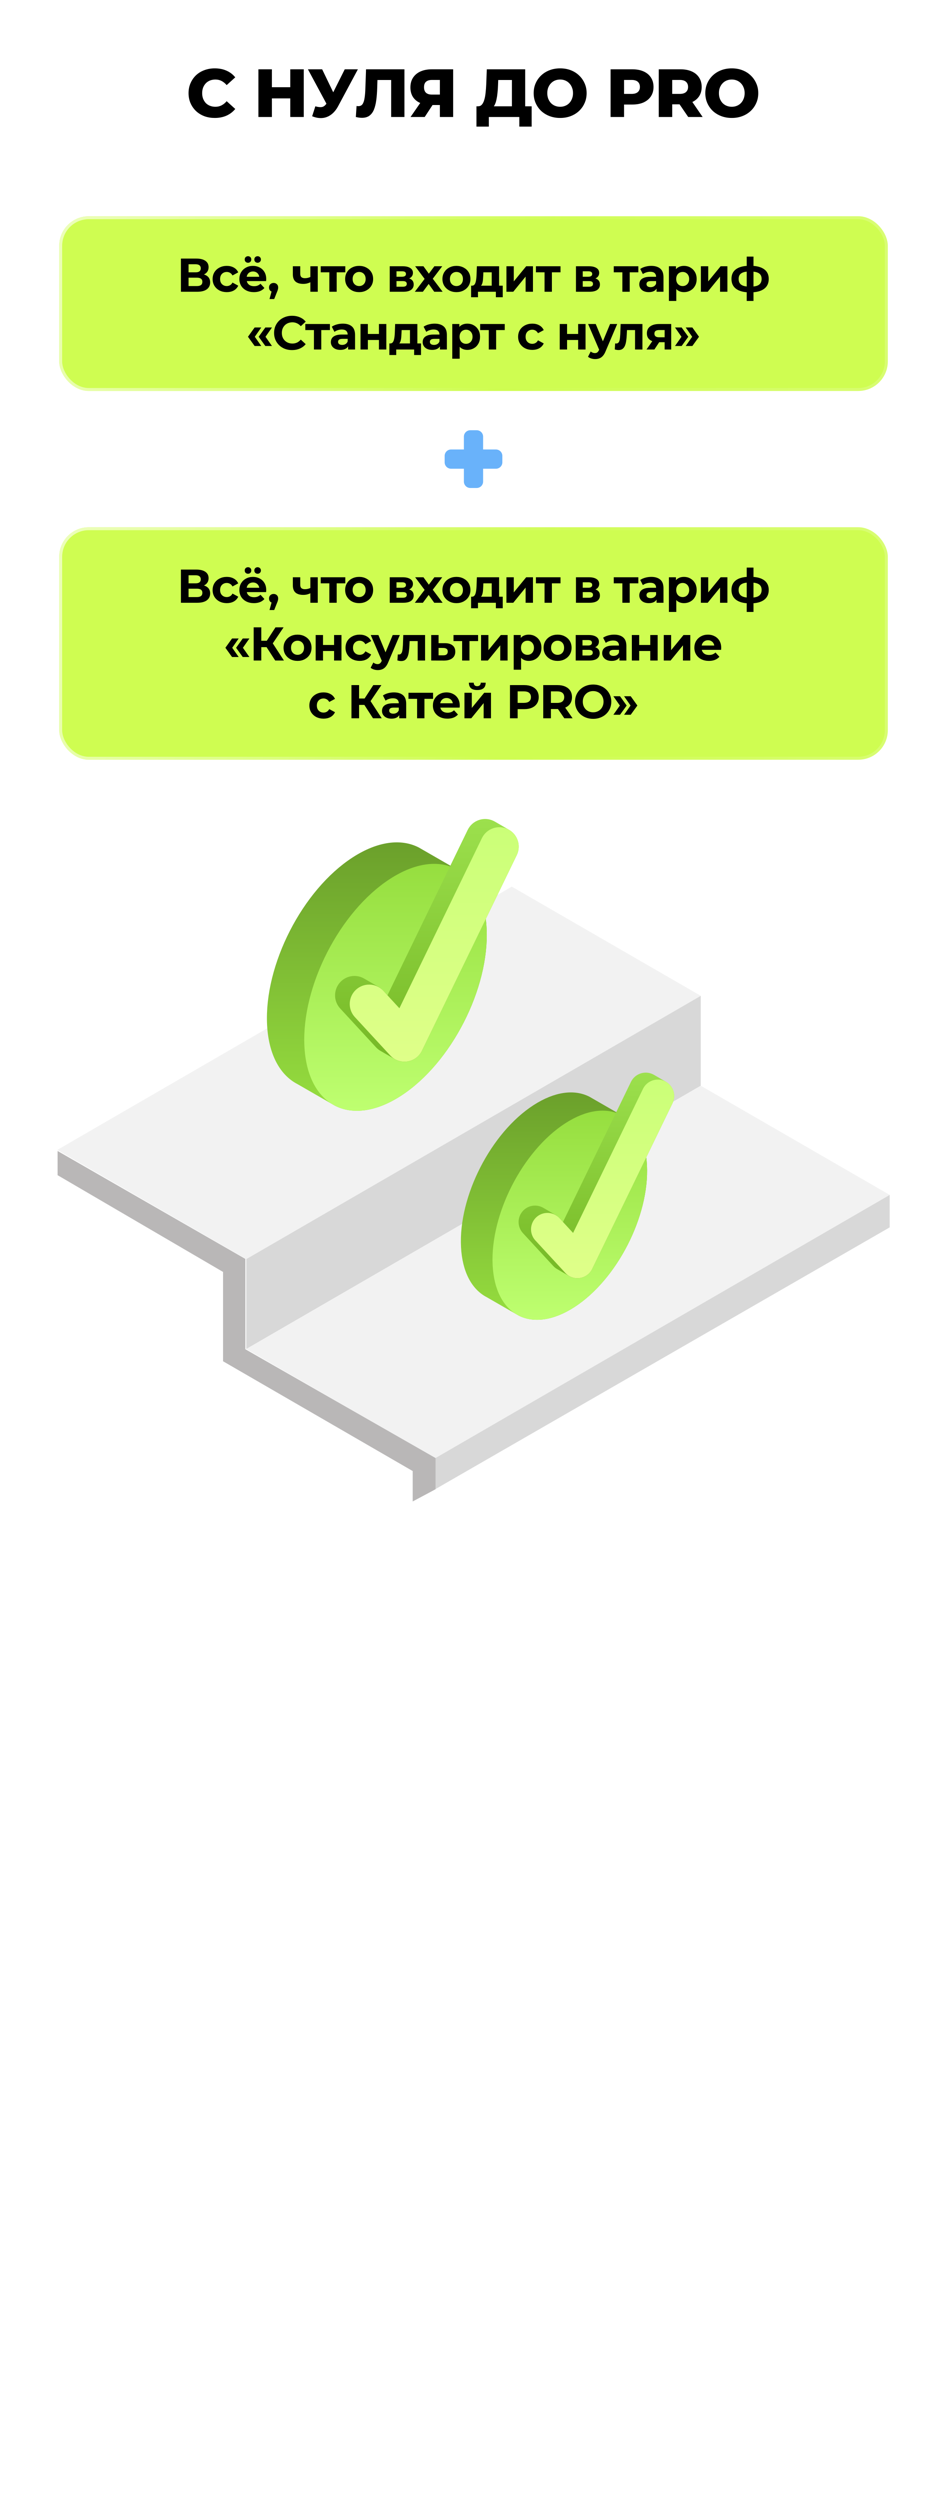 <?xml version="1.0" encoding="UTF-8"?> <svg xmlns="http://www.w3.org/2000/svg" width="640" height="1688" viewBox="0 0 640 1688" fill="none"><rect width="640" height="1687.82" rx="32" fill="white"></rect><path d="M145.135 79.644C142.59 79.644 140.229 79.245 138.051 78.448C135.905 77.62 134.034 76.455 132.439 74.952C130.875 73.449 129.649 71.686 128.759 69.662C127.87 67.607 127.425 65.353 127.425 62.9C127.425 60.447 127.87 58.208 128.759 56.184C129.649 54.129 130.875 52.351 132.439 50.848C134.034 49.345 135.905 48.195 138.051 47.398C140.229 46.57 142.59 46.156 145.135 46.156C148.11 46.156 150.763 46.677 153.093 47.72C155.455 48.763 157.417 50.265 158.981 52.228L153.185 57.472C152.143 56.245 150.993 55.31 149.735 54.666C148.509 54.022 147.129 53.7 145.595 53.7C144.277 53.7 143.065 53.915 141.961 54.344C140.857 54.773 139.907 55.402 139.109 56.23C138.343 57.027 137.729 57.993 137.269 59.128C136.84 60.263 136.625 61.52 136.625 62.9C136.625 64.28 136.84 65.537 137.269 66.672C137.729 67.807 138.343 68.788 139.109 69.616C139.907 70.413 140.857 71.027 141.961 71.456C143.065 71.885 144.277 72.1 145.595 72.1C147.129 72.1 148.509 71.778 149.735 71.134C150.993 70.49 152.143 69.555 153.185 68.328L158.981 73.572C157.417 75.504 155.455 77.007 153.093 78.08C150.763 79.123 148.11 79.644 145.135 79.644ZM196.171 46.8H205.279V79H196.171V46.8ZM183.751 79H174.643V46.8H183.751V79ZM196.815 66.442H183.107V58.898H196.815V66.442ZM213.117 71.778C214.927 72.299 216.399 72.468 217.533 72.284C218.699 72.069 219.726 71.303 220.615 69.984L222.179 67.684L222.961 66.81L232.989 46.8H241.867L228.527 71.686C227.209 74.139 225.629 76.041 223.789 77.39C221.98 78.739 219.987 79.506 217.809 79.69C215.632 79.874 213.347 79.475 210.955 78.494L213.117 71.778ZM222.823 74.124L208.103 46.8H217.717L227.791 67.684L222.823 74.124ZM244.619 79.552C244.006 79.552 243.346 79.506 242.641 79.414C241.966 79.322 241.246 79.184 240.479 79L240.985 71.548C241.414 71.64 241.828 71.686 242.227 71.686C243.484 71.686 244.435 71.195 245.079 70.214C245.723 69.202 246.168 67.791 246.413 65.982C246.689 64.173 246.858 62.057 246.919 59.634L247.379 46.8H273.323V79H264.353V51.998L266.331 54.022H253.313L255.153 51.906L254.923 59.266C254.831 62.394 254.616 65.215 254.279 67.73C253.942 70.214 253.405 72.345 252.669 74.124C251.933 75.872 250.906 77.221 249.587 78.172C248.299 79.092 246.643 79.552 244.619 79.552ZM297.277 79V69.018L299.439 70.904H291.297C288.414 70.904 285.93 70.429 283.845 69.478C281.76 68.527 280.15 67.163 279.015 65.384C277.911 63.605 277.359 61.489 277.359 59.036C277.359 56.491 277.942 54.313 279.107 52.504C280.303 50.664 281.974 49.253 284.121 48.272C286.298 47.291 288.844 46.8 291.757 46.8H306.247V79H297.277ZM277.451 79L285.501 67.362H294.655L287.019 79H277.451ZM297.277 66.12V51.722L299.439 53.976H291.941C290.162 53.976 288.813 54.39 287.893 55.218C287.004 56.015 286.559 57.242 286.559 58.898C286.559 60.523 287.004 61.765 287.893 62.624C288.813 63.452 290.132 63.866 291.849 63.866H299.439L297.277 66.12ZM345.961 75.044V54.022H336.715L336.577 57.518C336.515 59.389 336.393 61.137 336.209 62.762C336.055 64.387 335.825 65.875 335.519 67.224C335.243 68.573 334.859 69.739 334.369 70.72C333.909 71.671 333.341 72.407 332.667 72.928L322.961 71.778C324.034 71.809 324.908 71.456 325.583 70.72C326.288 69.953 326.84 68.895 327.239 67.546C327.668 66.197 327.975 64.602 328.159 62.762C328.373 60.922 328.527 58.913 328.619 56.736L328.987 46.8H354.931V75.044H345.961ZM321.995 85.486V71.778H359.301V85.486H350.975V79H330.367V85.486H321.995ZM378.56 79.644C375.984 79.644 373.607 79.23 371.43 78.402C369.253 77.574 367.351 76.409 365.726 74.906C364.131 73.373 362.889 71.594 362 69.57C361.111 67.546 360.666 65.323 360.666 62.9C360.666 60.477 361.111 58.254 362 56.23C362.889 54.206 364.131 52.443 365.726 50.94C367.351 49.407 369.253 48.226 371.43 47.398C373.607 46.57 375.984 46.156 378.56 46.156C381.167 46.156 383.543 46.57 385.69 47.398C387.867 48.226 389.753 49.407 391.348 50.94C392.943 52.443 394.185 54.206 395.074 56.23C395.994 58.254 396.454 60.477 396.454 62.9C396.454 65.323 395.994 67.561 395.074 69.616C394.185 71.64 392.943 73.403 391.348 74.906C389.753 76.409 387.867 77.574 385.69 78.402C383.543 79.23 381.167 79.644 378.56 79.644ZM378.56 72.1C379.787 72.1 380.921 71.885 381.964 71.456C383.037 71.027 383.957 70.413 384.724 69.616C385.521 68.788 386.135 67.807 386.564 66.672C387.024 65.537 387.254 64.28 387.254 62.9C387.254 61.489 387.024 60.232 386.564 59.128C386.135 57.993 385.521 57.027 384.724 56.23C383.957 55.402 383.037 54.773 381.964 54.344C380.921 53.915 379.787 53.7 378.56 53.7C377.333 53.7 376.183 53.915 375.11 54.344C374.067 54.773 373.147 55.402 372.35 56.23C371.583 57.027 370.97 57.993 370.51 59.128C370.081 60.232 369.866 61.489 369.866 62.9C369.866 64.28 370.081 65.537 370.51 66.672C370.97 67.807 371.583 68.788 372.35 69.616C373.147 70.413 374.067 71.027 375.11 71.456C376.183 71.885 377.333 72.1 378.56 72.1ZM412.641 79V46.8H427.361C430.305 46.8 432.835 47.275 434.951 48.226C437.097 49.177 438.753 50.557 439.919 52.366C441.084 54.145 441.667 56.261 441.667 58.714C441.667 61.137 441.084 63.237 439.919 65.016C438.753 66.795 437.097 68.175 434.951 69.156C432.835 70.107 430.305 70.582 427.361 70.582H417.701L421.749 66.626V79H412.641ZM421.749 67.592L417.701 63.406H426.809C428.71 63.406 430.121 62.992 431.041 62.164C431.991 61.336 432.467 60.186 432.467 58.714C432.467 57.211 431.991 56.046 431.041 55.218C430.121 54.39 428.71 53.976 426.809 53.976H417.701L421.749 49.79V67.592ZM445.187 79V46.8H459.907C462.851 46.8 465.381 47.275 467.497 48.226C469.644 49.177 471.3 50.557 472.465 52.366C473.631 54.145 474.213 56.261 474.213 58.714C474.213 61.137 473.631 63.237 472.465 65.016C471.3 66.764 469.644 68.113 467.497 69.064C465.381 69.984 462.851 70.444 459.907 70.444H450.247L454.295 66.626V79H445.187ZM465.105 79L457.101 67.27H466.807L474.857 79H465.105ZM454.295 67.592L450.247 63.406H459.355C461.257 63.406 462.667 62.992 463.587 62.164C464.538 61.336 465.013 60.186 465.013 58.714C465.013 57.211 464.538 56.046 463.587 55.218C462.667 54.39 461.257 53.976 459.355 53.976H450.247L454.295 49.79V67.592ZM494.556 79.644C491.98 79.644 489.603 79.23 487.426 78.402C485.249 77.574 483.347 76.409 481.722 74.906C480.127 73.373 478.885 71.594 477.996 69.57C477.107 67.546 476.662 65.323 476.662 62.9C476.662 60.477 477.107 58.254 477.996 56.23C478.885 54.206 480.127 52.443 481.722 50.94C483.347 49.407 485.249 48.226 487.426 47.398C489.603 46.57 491.98 46.156 494.556 46.156C497.163 46.156 499.539 46.57 501.686 47.398C503.863 48.226 505.749 49.407 507.344 50.94C508.939 52.443 510.181 54.206 511.07 56.23C511.99 58.254 512.45 60.477 512.45 62.9C512.45 65.323 511.99 67.561 511.07 69.616C510.181 71.64 508.939 73.403 507.344 74.906C505.749 76.409 503.863 77.574 501.686 78.402C499.539 79.23 497.163 79.644 494.556 79.644ZM494.556 72.1C495.783 72.1 496.917 71.885 497.96 71.456C499.033 71.027 499.953 70.413 500.72 69.616C501.517 68.788 502.131 67.807 502.56 66.672C503.02 65.537 503.25 64.28 503.25 62.9C503.25 61.489 503.02 60.232 502.56 59.128C502.131 57.993 501.517 57.027 500.72 56.23C499.953 55.402 499.033 54.773 497.96 54.344C496.917 53.915 495.783 53.7 494.556 53.7C493.329 53.7 492.179 53.915 491.106 54.344C490.063 54.773 489.143 55.402 488.346 56.23C487.579 57.027 486.966 57.993 486.506 59.128C486.077 60.232 485.862 61.489 485.862 62.9C485.862 64.28 486.077 65.537 486.506 66.672C486.966 67.807 487.579 68.788 488.346 69.616C489.143 70.413 490.063 71.027 491.106 71.456C492.179 71.885 493.329 72.1 494.556 72.1Z" fill="black"></path><g filter="url(#filter0_b_5_5200)"><rect x="40" y="146" width="560" height="118" rx="20" fill="#CFFD51"></rect><rect x="41" y="147" width="558" height="116" rx="19" stroke="url(#paint0_linear_5_5200)" stroke-width="2"></rect><rect x="41" y="147" width="558" height="116" rx="19" stroke="url(#paint1_linear_5_5200)" stroke-width="2"></rect><path d="M122.277 197V174.6H132.709C135.312 174.6 137.338 175.101 138.789 176.104C140.24 177.107 140.965 178.536 140.965 180.392C140.965 182.227 140.282 183.656 138.917 184.68C137.552 185.683 135.738 186.184 133.477 186.184L134.085 184.84C136.602 184.84 138.554 185.341 139.941 186.344C141.328 187.347 142.021 188.797 142.021 190.696C142.021 192.659 141.274 194.205 139.781 195.336C138.309 196.445 136.154 197 133.317 197H122.277ZM127.429 193.16H133.125C134.32 193.16 135.226 192.925 135.845 192.456C136.464 191.987 136.773 191.261 136.773 190.28C136.773 189.341 136.464 188.648 135.845 188.2C135.226 187.731 134.32 187.496 133.125 187.496H127.429V193.16ZM127.429 183.88H132.261C133.392 183.88 134.245 183.656 134.821 183.208C135.397 182.739 135.685 182.056 135.685 181.16C135.685 180.264 135.397 179.592 134.821 179.144C134.245 178.675 133.392 178.44 132.261 178.44H127.429V183.88ZM153.289 197.256C151.433 197.256 149.78 196.883 148.329 196.136C146.878 195.368 145.737 194.312 144.905 192.968C144.094 191.624 143.689 190.099 143.689 188.392C143.689 186.664 144.094 185.139 144.905 183.816C145.737 182.472 146.878 181.427 148.329 180.68C149.78 179.912 151.433 179.528 153.289 179.528C155.102 179.528 156.681 179.912 158.025 180.68C159.369 181.427 160.361 182.504 161.001 183.912L157.129 185.992C156.681 185.181 156.116 184.584 155.433 184.2C154.772 183.816 154.046 183.624 153.257 183.624C152.404 183.624 151.636 183.816 150.953 184.2C150.27 184.584 149.726 185.128 149.321 185.832C148.937 186.536 148.745 187.389 148.745 188.392C148.745 189.395 148.937 190.248 149.321 190.952C149.726 191.656 150.27 192.2 150.953 192.584C151.636 192.968 152.404 193.16 153.257 193.16C154.046 193.16 154.772 192.979 155.433 192.616C156.116 192.232 156.681 191.624 157.129 190.792L161.001 192.904C160.361 194.291 159.369 195.368 158.025 196.136C156.681 196.883 155.102 197.256 153.289 197.256ZM171.592 197.256C169.629 197.256 167.901 196.872 166.408 196.104C164.936 195.336 163.794 194.291 162.984 192.968C162.173 191.624 161.768 190.099 161.768 188.392C161.768 186.664 162.162 185.139 162.952 183.816C163.762 182.472 164.861 181.427 166.248 180.68C167.634 179.912 169.202 179.528 170.952 179.528C172.637 179.528 174.152 179.891 175.496 180.616C176.861 181.32 177.938 182.344 178.728 183.688C179.517 185.011 179.912 186.6 179.912 188.456C179.912 188.648 179.901 188.872 179.88 189.128C179.858 189.363 179.837 189.587 179.816 189.8H165.832V186.888H177.192L175.272 187.752C175.272 186.856 175.09 186.077 174.728 185.416C174.365 184.755 173.864 184.243 173.224 183.88C172.584 183.496 171.837 183.304 170.984 183.304C170.13 183.304 169.373 183.496 168.712 183.88C168.072 184.243 167.57 184.765 167.208 185.448C166.845 186.109 166.664 186.899 166.664 187.816V188.584C166.664 189.523 166.866 190.355 167.272 191.08C167.698 191.784 168.285 192.328 169.032 192.712C169.8 193.075 170.696 193.256 171.72 193.256C172.637 193.256 173.437 193.117 174.12 192.84C174.824 192.563 175.464 192.147 176.04 191.592L178.696 194.472C177.906 195.368 176.914 196.061 175.72 196.552C174.525 197.021 173.149 197.256 171.592 197.256ZM174.088 177.416C173.469 177.416 172.946 177.213 172.52 176.808C172.093 176.403 171.88 175.869 171.88 175.208C171.88 174.547 172.093 174.013 172.52 173.608C172.946 173.203 173.469 173 174.088 173C174.706 173 175.229 173.203 175.656 173.608C176.104 174.013 176.328 174.547 176.328 175.208C176.328 175.869 176.104 176.403 175.656 176.808C175.229 177.213 174.706 177.416 174.088 177.416ZM167.624 177.416C167.005 177.416 166.472 177.213 166.024 176.808C165.597 176.403 165.384 175.869 165.384 175.208C165.384 174.547 165.597 174.013 166.024 173.608C166.472 173.203 167.005 173 167.624 173C168.242 173 168.765 173.203 169.192 173.608C169.618 174.013 169.832 174.547 169.832 175.208C169.832 175.869 169.618 176.403 169.192 176.808C168.765 177.213 168.242 177.416 167.624 177.416ZM182.138 201.928L184.25 194.248L184.954 197.128C184.037 197.128 183.279 196.861 182.682 196.328C182.106 195.795 181.818 195.059 181.818 194.12C181.818 193.181 182.117 192.435 182.714 191.88C183.311 191.325 184.047 191.048 184.922 191.048C185.818 191.048 186.554 191.336 187.13 191.912C187.706 192.467 187.994 193.203 187.994 194.12C187.994 194.397 187.973 194.675 187.93 194.952C187.887 195.208 187.802 195.528 187.674 195.912C187.567 196.275 187.386 196.744 187.13 197.32L185.306 201.928H182.138ZM210.104 190.408C209.4 190.792 208.621 191.101 207.768 191.336C206.914 191.571 205.976 191.688 204.952 191.688C202.69 191.688 200.952 191.176 199.736 190.152C198.52 189.107 197.912 187.453 197.912 185.192V179.784H202.904V184.872C202.904 185.939 203.181 186.707 203.736 187.176C204.29 187.624 205.069 187.848 206.072 187.848C206.797 187.848 207.49 187.763 208.152 187.592C208.834 187.421 209.485 187.176 210.104 186.856V190.408ZM209.752 197V179.784H214.744V197H209.752ZM222.577 197V182.728L223.697 183.88H216.753V179.784H233.361V183.88H226.417L227.537 182.728V197H222.577ZM242.727 197.256C240.892 197.256 239.26 196.872 237.831 196.104C236.423 195.336 235.303 194.291 234.471 192.968C233.66 191.624 233.255 190.099 233.255 188.392C233.255 186.664 233.66 185.139 234.471 183.816C235.303 182.472 236.423 181.427 237.831 180.68C239.26 179.912 240.892 179.528 242.727 179.528C244.54 179.528 246.162 179.912 247.591 180.68C249.02 181.427 250.14 182.461 250.951 183.784C251.762 185.107 252.167 186.643 252.167 188.392C252.167 190.099 251.762 191.624 250.951 192.968C250.14 194.291 249.02 195.336 247.591 196.104C246.162 196.872 244.54 197.256 242.727 197.256ZM242.727 193.16C243.559 193.16 244.306 192.968 244.967 192.584C245.628 192.2 246.151 191.656 246.535 190.952C246.919 190.227 247.111 189.373 247.111 188.392C247.111 187.389 246.919 186.536 246.535 185.832C246.151 185.128 245.628 184.584 244.967 184.2C244.306 183.816 243.559 183.624 242.727 183.624C241.895 183.624 241.148 183.816 240.487 184.2C239.826 184.584 239.292 185.128 238.887 185.832C238.503 186.536 238.311 187.389 238.311 188.392C238.311 189.373 238.503 190.227 238.887 190.952C239.292 191.656 239.826 192.2 240.487 192.584C241.148 192.968 241.895 193.16 242.727 193.16ZM263.383 197V179.784H272.183C274.338 179.784 276.023 180.179 277.239 180.968C278.455 181.736 279.063 182.824 279.063 184.232C279.063 185.64 278.487 186.749 277.335 187.56C276.204 188.349 274.7 188.744 272.823 188.744L273.335 187.592C275.426 187.592 276.983 187.976 278.007 188.744C279.052 189.512 279.575 190.632 279.575 192.104C279.575 193.619 278.999 194.813 277.847 195.688C276.695 196.563 274.935 197 272.567 197H263.383ZM267.959 193.608H272.151C273.068 193.608 273.751 193.459 274.199 193.16C274.668 192.84 274.903 192.36 274.903 191.72C274.903 191.059 274.69 190.579 274.263 190.28C273.836 189.96 273.164 189.8 272.247 189.8H267.959V193.608ZM267.959 186.856H271.735C272.61 186.856 273.26 186.696 273.687 186.376C274.135 186.056 274.359 185.597 274.359 185C274.359 184.381 274.135 183.923 273.687 183.624C273.26 183.325 272.61 183.176 271.735 183.176H267.959V186.856ZM280.345 197L288.057 186.888L287.961 189.64L280.569 179.784H286.169L290.841 186.216L288.729 186.28L293.561 179.784H298.873L291.449 189.544V186.856L299.129 197H293.465L288.569 190.152L290.649 190.44L285.785 197H280.345ZM308.48 197.256C306.645 197.256 305.013 196.872 303.584 196.104C302.176 195.336 301.056 194.291 300.224 192.968C299.413 191.624 299.008 190.099 299.008 188.392C299.008 186.664 299.413 185.139 300.224 183.816C301.056 182.472 302.176 181.427 303.584 180.68C305.013 179.912 306.645 179.528 308.48 179.528C310.293 179.528 311.914 179.912 313.344 180.68C314.773 181.427 315.893 182.461 316.704 183.784C317.514 185.107 317.92 186.643 317.92 188.392C317.92 190.099 317.514 191.624 316.704 192.968C315.893 194.291 314.773 195.336 313.344 196.104C311.914 196.872 310.293 197.256 308.48 197.256ZM308.48 193.16C309.312 193.16 310.058 192.968 310.72 192.584C311.381 192.2 311.904 191.656 312.288 190.952C312.672 190.227 312.864 189.373 312.864 188.392C312.864 187.389 312.672 186.536 312.288 185.832C311.904 185.128 311.381 184.584 310.72 184.2C310.058 183.816 309.312 183.624 308.48 183.624C307.648 183.624 306.901 183.816 306.24 184.2C305.578 184.584 305.045 185.128 304.64 185.832C304.256 186.536 304.064 187.389 304.064 188.392C304.064 189.373 304.256 190.227 304.64 190.952C305.045 191.656 305.578 192.2 306.24 192.584C306.901 192.968 307.648 193.16 308.48 193.16ZM332.303 194.76V183.88H326.671L326.575 186.088C326.532 187.005 326.479 187.88 326.415 188.712C326.351 189.544 326.223 190.301 326.031 190.984C325.86 191.645 325.604 192.211 325.263 192.68C324.922 193.128 324.463 193.437 323.887 193.608L318.959 192.904C319.578 192.904 320.079 192.723 320.463 192.36C320.847 191.976 321.146 191.453 321.359 190.792C321.572 190.109 321.732 189.341 321.839 188.488C321.946 187.613 322.02 186.696 322.063 185.736L322.287 179.784H337.295V194.76H332.303ZM318.383 200.712V192.904H339.759V200.712H335.119V197H323.023V200.712H318.383ZM342.261 197V179.784H347.221V190.024L355.605 179.784H360.181V197H355.221V186.76L346.869 197H342.261ZM368.019 197V182.728L369.139 183.88H362.195V179.784H378.803V183.88H371.859L372.979 182.728V197H368.019ZM389.247 197V179.784H398.047C400.202 179.784 401.887 180.179 403.103 180.968C404.319 181.736 404.927 182.824 404.927 184.232C404.927 185.64 404.351 186.749 403.199 187.56C402.068 188.349 400.564 188.744 398.687 188.744L399.199 187.592C401.29 187.592 402.847 187.976 403.871 188.744C404.916 189.512 405.439 190.632 405.439 192.104C405.439 193.619 404.863 194.813 403.711 195.688C402.559 196.563 400.799 197 398.431 197H389.247ZM393.823 193.608H398.015C398.932 193.608 399.615 193.459 400.063 193.16C400.532 192.84 400.767 192.36 400.767 191.72C400.767 191.059 400.554 190.579 400.127 190.28C399.7 189.96 399.028 189.8 398.111 189.8H393.823V193.608ZM393.823 186.856H397.599C398.474 186.856 399.124 186.696 399.551 186.376C399.999 186.056 400.223 185.597 400.223 185C400.223 184.381 399.999 183.923 399.551 183.624C399.124 183.325 398.474 183.176 397.599 183.176H393.823V186.856ZM420.616 197V182.728L421.736 183.88H414.792V179.784H431.4V183.88H424.456L425.576 182.728V197H420.616ZM443.725 197V193.64L443.405 192.904V186.888C443.405 185.821 443.074 184.989 442.413 184.392C441.773 183.795 440.781 183.496 439.437 183.496C438.519 183.496 437.613 183.645 436.717 183.944C435.842 184.221 435.095 184.605 434.477 185.096L432.685 181.608C433.623 180.947 434.754 180.435 436.077 180.072C437.399 179.709 438.743 179.528 440.109 179.528C442.733 179.528 444.77 180.147 446.221 181.384C447.671 182.621 448.397 184.552 448.397 187.176V197H443.725ZM438.477 197.256C437.133 197.256 435.981 197.032 435.021 196.584C434.061 196.115 433.325 195.485 432.813 194.696C432.301 193.907 432.045 193.021 432.045 192.04C432.045 191.016 432.29 190.12 432.781 189.352C433.293 188.584 434.093 187.987 435.181 187.56C436.269 187.112 437.687 186.888 439.437 186.888H444.013V189.8H439.981C438.807 189.8 437.997 189.992 437.549 190.376C437.122 190.76 436.909 191.24 436.909 191.816C436.909 192.456 437.154 192.968 437.645 193.352C438.157 193.715 438.85 193.896 439.725 193.896C440.557 193.896 441.303 193.704 441.965 193.32C442.626 192.915 443.106 192.328 443.405 191.56L444.173 193.864C443.81 194.973 443.149 195.816 442.189 196.392C441.229 196.968 439.991 197.256 438.477 197.256ZM462.237 197.256C460.786 197.256 459.517 196.936 458.429 196.296C457.341 195.656 456.488 194.685 455.869 193.384C455.272 192.061 454.973 190.397 454.973 188.392C454.973 186.365 455.261 184.701 455.837 183.4C456.413 182.099 457.245 181.128 458.333 180.488C459.421 179.848 460.722 179.528 462.237 179.528C463.858 179.528 465.309 179.901 466.589 180.648C467.89 181.373 468.914 182.397 469.661 183.72C470.429 185.043 470.813 186.6 470.813 188.392C470.813 190.205 470.429 191.773 469.661 193.096C468.914 194.419 467.89 195.443 466.589 196.168C465.309 196.893 463.858 197.256 462.237 197.256ZM452.061 203.208V179.784H456.829V183.304L456.733 188.424L457.053 193.512V203.208H452.061ZM461.373 193.16C462.205 193.16 462.941 192.968 463.581 192.584C464.242 192.2 464.765 191.656 465.149 190.952C465.554 190.227 465.757 189.373 465.757 188.392C465.757 187.389 465.554 186.536 465.149 185.832C464.765 185.128 464.242 184.584 463.581 184.2C462.941 183.816 462.205 183.624 461.373 183.624C460.541 183.624 459.794 183.816 459.133 184.2C458.472 184.584 457.949 185.128 457.565 185.832C457.181 186.536 456.989 187.389 456.989 188.392C456.989 189.373 457.181 190.227 457.565 190.952C457.949 191.656 458.472 192.2 459.133 192.584C459.794 192.968 460.541 193.16 461.373 193.16ZM473.672 197V179.784H478.632V190.024L487.016 179.784H491.592V197H486.632V186.76L478.28 197H473.672ZM507.335 197.384C507.292 197.384 507.175 197.384 506.983 197.384C506.791 197.384 506.609 197.384 506.439 197.384C506.268 197.384 506.151 197.384 506.087 197.384C502.353 197.32 499.463 196.52 497.415 194.984C495.367 193.448 494.343 191.229 494.343 188.328C494.343 185.469 495.356 183.293 497.383 181.8C499.431 180.285 502.364 179.517 506.183 179.496C506.225 179.496 506.332 179.496 506.503 179.496C506.695 179.496 506.876 179.496 507.047 179.496C507.217 179.496 507.324 179.496 507.367 179.496C511.228 179.496 514.215 180.243 516.327 181.736C518.46 183.229 519.527 185.427 519.527 188.328C519.527 191.272 518.46 193.523 516.327 195.08C514.215 196.616 511.217 197.384 507.335 197.384ZM507.175 193.544C508.945 193.544 510.385 193.363 511.495 193C512.604 192.616 513.415 192.04 513.927 191.272C514.46 190.483 514.727 189.501 514.727 188.328C514.727 187.197 514.471 186.269 513.959 185.544C513.447 184.797 512.625 184.243 511.495 183.88C510.385 183.517 508.945 183.336 507.175 183.336C507.111 183.336 506.983 183.336 506.791 183.336C506.599 183.336 506.471 183.336 506.407 183.336C504.7 183.336 503.313 183.528 502.247 183.912C501.18 184.296 500.401 184.851 499.911 185.576C499.42 186.301 499.175 187.219 499.175 188.328C499.175 189.48 499.42 190.44 499.911 191.208C500.401 191.976 501.18 192.552 502.247 192.936C503.313 193.32 504.7 193.523 506.407 193.544C506.471 193.544 506.599 193.544 506.791 193.544C506.983 193.544 507.111 193.544 507.175 193.544ZM504.647 203.208V173.256H509.223V203.208H504.647ZM172.096 233.632L167.584 227.392L172.096 221.12H176.576L172.192 227.392L176.576 233.632H172.096ZM179.328 233.632L174.816 227.392L179.328 221.12H183.808L179.424 227.392L183.808 233.632H179.328ZM197.356 236.384C195.628 236.384 194.017 236.107 192.524 235.552C191.052 234.976 189.772 234.165 188.684 233.12C187.596 232.075 186.743 230.848 186.124 229.44C185.527 228.032 185.228 226.485 185.228 224.8C185.228 223.115 185.527 221.568 186.124 220.16C186.743 218.752 187.596 217.525 188.684 216.48C189.793 215.435 191.084 214.635 192.556 214.08C194.028 213.504 195.639 213.216 197.388 213.216C199.329 213.216 201.079 213.557 202.636 214.24C204.215 214.901 205.537 215.883 206.604 217.184L203.276 220.256C202.508 219.381 201.655 218.731 200.716 218.304C199.777 217.856 198.753 217.632 197.644 217.632C196.599 217.632 195.639 217.803 194.764 218.144C193.889 218.485 193.132 218.976 192.492 219.616C191.852 220.256 191.351 221.013 190.988 221.888C190.647 222.763 190.476 223.733 190.476 224.8C190.476 225.867 190.647 226.837 190.988 227.712C191.351 228.587 191.852 229.344 192.492 229.984C193.132 230.624 193.889 231.115 194.764 231.456C195.639 231.797 196.599 231.968 197.644 231.968C198.753 231.968 199.777 231.755 200.716 231.328C201.655 230.88 202.508 230.208 203.276 229.312L206.604 232.384C205.537 233.685 204.215 234.677 202.636 235.36C201.079 236.043 199.319 236.384 197.356 236.384ZM212.17 236V221.728L213.29 222.88H206.346V218.784H222.954V222.88H216.01L217.13 221.728V236H212.17ZM235.279 236V232.64L234.959 231.904V225.888C234.959 224.821 234.628 223.989 233.967 223.392C233.327 222.795 232.335 222.496 230.991 222.496C230.074 222.496 229.167 222.645 228.271 222.944C227.396 223.221 226.65 223.605 226.031 224.096L224.239 220.608C225.178 219.947 226.308 219.435 227.631 219.072C228.954 218.709 230.298 218.528 231.663 218.528C234.287 218.528 236.324 219.147 237.775 220.384C239.226 221.621 239.951 223.552 239.951 226.176V236H235.279ZM230.031 236.256C228.687 236.256 227.535 236.032 226.575 235.584C225.615 235.115 224.879 234.485 224.367 233.696C223.855 232.907 223.599 232.021 223.599 231.04C223.599 230.016 223.844 229.12 224.335 228.352C224.847 227.584 225.647 226.987 226.735 226.56C227.823 226.112 229.242 225.888 230.991 225.888H235.567V228.8H231.535C230.362 228.8 229.551 228.992 229.103 229.376C228.676 229.76 228.463 230.24 228.463 230.816C228.463 231.456 228.708 231.968 229.199 232.352C229.711 232.715 230.404 232.896 231.279 232.896C232.111 232.896 232.858 232.704 233.519 232.32C234.18 231.915 234.66 231.328 234.959 230.56L235.727 232.864C235.364 233.973 234.703 234.816 233.743 235.392C232.783 235.968 231.546 236.256 230.031 236.256ZM243.647 236V218.784H248.607V225.504H256.095V218.784H261.087V236H256.095V229.568H248.607V236H243.647ZM277.066 233.76V222.88H271.434L271.338 225.088C271.296 226.005 271.242 226.88 271.178 227.712C271.114 228.544 270.986 229.301 270.794 229.984C270.624 230.645 270.368 231.211 270.026 231.68C269.685 232.128 269.226 232.437 268.65 232.608L263.722 231.904C264.341 231.904 264.842 231.723 265.226 231.36C265.61 230.976 265.909 230.453 266.122 229.792C266.336 229.109 266.496 228.341 266.602 227.488C266.709 226.613 266.784 225.696 266.826 224.736L267.05 218.784H282.058V233.76H277.066ZM263.146 239.712V231.904H284.522V239.712H279.882V236H267.786V239.712H263.146ZM297.328 236V232.64L297.008 231.904V225.888C297.008 224.821 296.677 223.989 296.016 223.392C295.376 222.795 294.384 222.496 293.04 222.496C292.122 222.496 291.216 222.645 290.32 222.944C289.445 223.221 288.698 223.605 288.08 224.096L286.288 220.608C287.226 219.947 288.357 219.435 289.68 219.072C291.002 218.709 292.346 218.528 293.712 218.528C296.336 218.528 298.373 219.147 299.824 220.384C301.274 221.621 302 223.552 302 226.176V236H297.328ZM292.08 236.256C290.736 236.256 289.584 236.032 288.624 235.584C287.664 235.115 286.928 234.485 286.416 233.696C285.904 232.907 285.648 232.021 285.648 231.04C285.648 230.016 285.893 229.12 286.384 228.352C286.896 227.584 287.696 226.987 288.784 226.56C289.872 226.112 291.29 225.888 293.04 225.888H297.616V228.8H293.584C292.41 228.8 291.6 228.992 291.152 229.376C290.725 229.76 290.512 230.24 290.512 230.816C290.512 231.456 290.757 231.968 291.248 232.352C291.76 232.715 292.453 232.896 293.328 232.896C294.16 232.896 294.906 232.704 295.568 232.32C296.229 231.915 296.709 231.328 297.008 230.56L297.776 232.864C297.413 233.973 296.752 234.816 295.792 235.392C294.832 235.968 293.594 236.256 292.08 236.256ZM315.84 236.256C314.39 236.256 313.12 235.936 312.032 235.296C310.944 234.656 310.091 233.685 309.472 232.384C308.875 231.061 308.576 229.397 308.576 227.392C308.576 225.365 308.864 223.701 309.44 222.4C310.016 221.099 310.848 220.128 311.936 219.488C313.024 218.848 314.326 218.528 315.84 218.528C317.462 218.528 318.912 218.901 320.192 219.648C321.494 220.373 322.518 221.397 323.264 222.72C324.032 224.043 324.416 225.6 324.416 227.392C324.416 229.205 324.032 230.773 323.264 232.096C322.518 233.419 321.494 234.443 320.192 235.168C318.912 235.893 317.462 236.256 315.84 236.256ZM305.664 242.208V218.784H310.432V222.304L310.336 227.424L310.656 232.512V242.208H305.664ZM314.976 232.16C315.808 232.16 316.544 231.968 317.184 231.584C317.846 231.2 318.368 230.656 318.752 229.952C319.158 229.227 319.36 228.373 319.36 227.392C319.36 226.389 319.158 225.536 318.752 224.832C318.368 224.128 317.846 223.584 317.184 223.2C316.544 222.816 315.808 222.624 314.976 222.624C314.144 222.624 313.398 222.816 312.736 223.2C312.075 223.584 311.552 224.128 311.168 224.832C310.784 225.536 310.592 226.389 310.592 227.392C310.592 228.373 310.784 229.227 311.168 229.952C311.552 230.656 312.075 231.2 312.736 231.584C313.398 231.968 314.144 232.16 314.976 232.16ZM330.33 236V221.728L331.45 222.88H324.506V218.784H341.114V222.88H334.17L335.29 221.728V236H330.33ZM359.75 236.256C357.894 236.256 356.24 235.883 354.79 235.136C353.339 234.368 352.198 233.312 351.366 231.968C350.555 230.624 350.15 229.099 350.15 227.392C350.15 225.664 350.555 224.139 351.366 222.816C352.198 221.472 353.339 220.427 354.79 219.68C356.24 218.912 357.894 218.528 359.75 218.528C361.563 218.528 363.142 218.912 364.486 219.68C365.83 220.427 366.822 221.504 367.462 222.912L363.59 224.992C363.142 224.181 362.576 223.584 361.894 223.2C361.232 222.816 360.507 222.624 359.718 222.624C358.864 222.624 358.096 222.816 357.414 223.2C356.731 223.584 356.187 224.128 355.782 224.832C355.398 225.536 355.206 226.389 355.206 227.392C355.206 228.395 355.398 229.248 355.782 229.952C356.187 230.656 356.731 231.2 357.414 231.584C358.096 231.968 358.864 232.16 359.718 232.16C360.507 232.16 361.232 231.979 361.894 231.616C362.576 231.232 363.142 230.624 363.59 229.792L367.462 231.904C366.822 233.291 365.83 234.368 364.486 235.136C363.142 235.883 361.563 236.256 359.75 236.256ZM378.278 236V218.784H383.238V225.504H390.726V218.784H395.718V236H390.726V229.568H383.238V236H378.278ZM402.192 242.464C401.296 242.464 400.411 242.325 399.536 242.048C398.662 241.771 397.947 241.387 397.392 240.896L399.216 237.344C399.6 237.685 400.038 237.952 400.528 238.144C401.04 238.336 401.542 238.432 402.032 238.432C402.736 238.432 403.291 238.261 403.696 237.92C404.123 237.6 404.507 237.056 404.848 236.288L405.744 234.176L406.128 233.632L412.304 218.784H417.104L409.328 237.056C408.774 238.443 408.134 239.531 407.408 240.32C406.704 241.109 405.915 241.664 405.04 241.984C404.187 242.304 403.238 242.464 402.192 242.464ZM405.136 236.672L397.456 218.784H402.608L408.56 233.184L405.136 236.672ZM415.478 235.968L415.734 231.872C415.862 231.893 415.99 231.915 416.118 231.936C416.246 231.936 416.363 231.936 416.47 231.936C417.067 231.936 417.536 231.765 417.878 231.424C418.219 231.083 418.475 230.624 418.646 230.048C418.816 229.451 418.934 228.779 418.998 228.032C419.083 227.285 419.147 226.507 419.19 225.696L419.446 218.784H434.166V236H429.174V221.664L430.294 222.88H422.742L423.798 221.6L423.574 225.92C423.51 227.456 423.382 228.864 423.19 230.144C423.019 231.424 422.731 232.533 422.326 233.472C421.92 234.389 421.376 235.104 420.694 235.616C420.011 236.107 419.136 236.352 418.07 236.352C417.686 236.352 417.28 236.32 416.854 236.256C416.427 236.192 415.968 236.096 415.478 235.968ZM449.174 236V230.272L449.878 231.072H445.11C442.636 231.072 440.694 230.56 439.286 229.536C437.878 228.512 437.174 227.04 437.174 225.12C437.174 223.072 437.91 221.504 439.382 220.416C440.876 219.328 442.881 218.784 445.398 218.784H453.622V236H449.174ZM436.918 236L441.494 229.44H446.582L442.23 236H436.918ZM449.174 228.736V221.568L449.878 222.848H445.494C444.47 222.848 443.67 223.04 443.094 223.424C442.54 223.808 442.262 224.427 442.262 225.28C442.262 226.923 443.318 227.744 445.43 227.744H449.878L449.174 228.736ZM460.66 233.632H456.18L460.564 227.392L456.18 221.12H460.66L465.172 227.392L460.66 233.632ZM467.892 233.632H463.412L467.796 227.392L463.412 221.12H467.892L472.404 227.392L467.892 233.632Z" fill="black"></path></g><g clip-path="url(#clip0_5_5200)"><path fill-rule="evenodd" clip-rule="evenodd" d="M313.5 294.833C313.5 293.684 313.957 292.582 314.769 291.769C315.582 290.957 316.684 290.5 317.833 290.5H322.167C323.316 290.5 324.418 290.957 325.231 291.769C326.043 292.582 326.5 293.684 326.5 294.833V303.5H335.167C336.316 303.5 337.418 303.957 338.231 304.769C339.043 305.582 339.5 306.684 339.5 307.833V312.167C339.5 313.316 339.043 314.418 338.231 315.231C337.418 316.043 336.316 316.5 335.167 316.5H326.5V325.167C326.5 326.316 326.043 327.418 325.231 328.231C324.418 329.043 323.316 329.5 322.167 329.5H317.833C316.684 329.5 315.582 329.043 314.769 328.231C313.957 327.418 313.5 326.316 313.5 325.167V316.5H304.833C303.684 316.5 302.582 316.043 301.769 315.231C300.957 314.418 300.5 313.316 300.5 312.167V307.833C300.5 306.684 300.957 305.582 301.769 304.769C302.582 303.957 303.684 303.5 304.833 303.5H313.5V294.833Z" fill="#69B2FA"></path></g><g filter="url(#filter1_b_5_5200)"><rect x="40" y="356" width="560" height="157" rx="20" fill="#CFFD51"></rect><rect x="41" y="357" width="558" height="155" rx="19" stroke="url(#paint2_linear_5_5200)" stroke-width="2"></rect><rect x="41" y="357" width="558" height="155" rx="19" stroke="url(#paint3_linear_5_5200)" stroke-width="2"></rect><path d="M122.277 407V384.6H132.709C135.312 384.6 137.338 385.101 138.789 386.104C140.24 387.107 140.965 388.536 140.965 390.392C140.965 392.227 140.282 393.656 138.917 394.68C137.552 395.683 135.738 396.184 133.477 396.184L134.085 394.84C136.602 394.84 138.554 395.341 139.941 396.344C141.328 397.347 142.021 398.797 142.021 400.696C142.021 402.659 141.274 404.205 139.781 405.336C138.309 406.445 136.154 407 133.317 407H122.277ZM127.429 403.16H133.125C134.32 403.16 135.226 402.925 135.845 402.456C136.464 401.987 136.773 401.261 136.773 400.28C136.773 399.341 136.464 398.648 135.845 398.2C135.226 397.731 134.32 397.496 133.125 397.496H127.429V403.16ZM127.429 393.88H132.261C133.392 393.88 134.245 393.656 134.821 393.208C135.397 392.739 135.685 392.056 135.685 391.16C135.685 390.264 135.397 389.592 134.821 389.144C134.245 388.675 133.392 388.44 132.261 388.44H127.429V393.88ZM153.289 407.256C151.433 407.256 149.78 406.883 148.329 406.136C146.878 405.368 145.737 404.312 144.905 402.968C144.094 401.624 143.689 400.099 143.689 398.392C143.689 396.664 144.094 395.139 144.905 393.816C145.737 392.472 146.878 391.427 148.329 390.68C149.78 389.912 151.433 389.528 153.289 389.528C155.102 389.528 156.681 389.912 158.025 390.68C159.369 391.427 160.361 392.504 161.001 393.912L157.129 395.992C156.681 395.181 156.116 394.584 155.433 394.2C154.772 393.816 154.046 393.624 153.257 393.624C152.404 393.624 151.636 393.816 150.953 394.2C150.27 394.584 149.726 395.128 149.321 395.832C148.937 396.536 148.745 397.389 148.745 398.392C148.745 399.395 148.937 400.248 149.321 400.952C149.726 401.656 150.27 402.2 150.953 402.584C151.636 402.968 152.404 403.16 153.257 403.16C154.046 403.16 154.772 402.979 155.433 402.616C156.116 402.232 156.681 401.624 157.129 400.792L161.001 402.904C160.361 404.291 159.369 405.368 158.025 406.136C156.681 406.883 155.102 407.256 153.289 407.256ZM171.592 407.256C169.629 407.256 167.901 406.872 166.408 406.104C164.936 405.336 163.794 404.291 162.984 402.968C162.173 401.624 161.768 400.099 161.768 398.392C161.768 396.664 162.162 395.139 162.952 393.816C163.762 392.472 164.861 391.427 166.248 390.68C167.634 389.912 169.202 389.528 170.952 389.528C172.637 389.528 174.152 389.891 175.496 390.616C176.861 391.32 177.938 392.344 178.728 393.688C179.517 395.011 179.912 396.6 179.912 398.456C179.912 398.648 179.901 398.872 179.88 399.128C179.858 399.363 179.837 399.587 179.816 399.8H165.832V396.888H177.192L175.272 397.752C175.272 396.856 175.09 396.077 174.728 395.416C174.365 394.755 173.864 394.243 173.224 393.88C172.584 393.496 171.837 393.304 170.984 393.304C170.13 393.304 169.373 393.496 168.712 393.88C168.072 394.243 167.57 394.765 167.208 395.448C166.845 396.109 166.664 396.899 166.664 397.816V398.584C166.664 399.523 166.866 400.355 167.272 401.08C167.698 401.784 168.285 402.328 169.032 402.712C169.8 403.075 170.696 403.256 171.72 403.256C172.637 403.256 173.437 403.117 174.12 402.84C174.824 402.563 175.464 402.147 176.04 401.592L178.696 404.472C177.906 405.368 176.914 406.061 175.72 406.552C174.525 407.021 173.149 407.256 171.592 407.256ZM174.088 387.416C173.469 387.416 172.946 387.213 172.52 386.808C172.093 386.403 171.88 385.869 171.88 385.208C171.88 384.547 172.093 384.013 172.52 383.608C172.946 383.203 173.469 383 174.088 383C174.706 383 175.229 383.203 175.656 383.608C176.104 384.013 176.328 384.547 176.328 385.208C176.328 385.869 176.104 386.403 175.656 386.808C175.229 387.213 174.706 387.416 174.088 387.416ZM167.624 387.416C167.005 387.416 166.472 387.213 166.024 386.808C165.597 386.403 165.384 385.869 165.384 385.208C165.384 384.547 165.597 384.013 166.024 383.608C166.472 383.203 167.005 383 167.624 383C168.242 383 168.765 383.203 169.192 383.608C169.618 384.013 169.832 384.547 169.832 385.208C169.832 385.869 169.618 386.403 169.192 386.808C168.765 387.213 168.242 387.416 167.624 387.416ZM182.138 411.928L184.25 404.248L184.954 407.128C184.037 407.128 183.279 406.861 182.682 406.328C182.106 405.795 181.818 405.059 181.818 404.12C181.818 403.181 182.117 402.435 182.714 401.88C183.311 401.325 184.047 401.048 184.922 401.048C185.818 401.048 186.554 401.336 187.13 401.912C187.706 402.467 187.994 403.203 187.994 404.12C187.994 404.397 187.973 404.675 187.93 404.952C187.887 405.208 187.802 405.528 187.674 405.912C187.567 406.275 187.386 406.744 187.13 407.32L185.306 411.928H182.138ZM210.104 400.408C209.4 400.792 208.621 401.101 207.768 401.336C206.914 401.571 205.976 401.688 204.952 401.688C202.69 401.688 200.952 401.176 199.736 400.152C198.52 399.107 197.912 397.453 197.912 395.192V389.784H202.904V394.872C202.904 395.939 203.181 396.707 203.736 397.176C204.29 397.624 205.069 397.848 206.072 397.848C206.797 397.848 207.49 397.763 208.152 397.592C208.834 397.421 209.485 397.176 210.104 396.856V400.408ZM209.752 407V389.784H214.744V407H209.752ZM222.577 407V392.728L223.697 393.88H216.753V389.784H233.361V393.88H226.417L227.537 392.728V407H222.577ZM242.727 407.256C240.892 407.256 239.26 406.872 237.831 406.104C236.423 405.336 235.303 404.291 234.471 402.968C233.66 401.624 233.255 400.099 233.255 398.392C233.255 396.664 233.66 395.139 234.471 393.816C235.303 392.472 236.423 391.427 237.831 390.68C239.26 389.912 240.892 389.528 242.727 389.528C244.54 389.528 246.162 389.912 247.591 390.68C249.02 391.427 250.14 392.461 250.951 393.784C251.762 395.107 252.167 396.643 252.167 398.392C252.167 400.099 251.762 401.624 250.951 402.968C250.14 404.291 249.02 405.336 247.591 406.104C246.162 406.872 244.54 407.256 242.727 407.256ZM242.727 403.16C243.559 403.16 244.306 402.968 244.967 402.584C245.628 402.2 246.151 401.656 246.535 400.952C246.919 400.227 247.111 399.373 247.111 398.392C247.111 397.389 246.919 396.536 246.535 395.832C246.151 395.128 245.628 394.584 244.967 394.2C244.306 393.816 243.559 393.624 242.727 393.624C241.895 393.624 241.148 393.816 240.487 394.2C239.826 394.584 239.292 395.128 238.887 395.832C238.503 396.536 238.311 397.389 238.311 398.392C238.311 399.373 238.503 400.227 238.887 400.952C239.292 401.656 239.826 402.2 240.487 402.584C241.148 402.968 241.895 403.16 242.727 403.16ZM263.383 407V389.784H272.183C274.338 389.784 276.023 390.179 277.239 390.968C278.455 391.736 279.063 392.824 279.063 394.232C279.063 395.64 278.487 396.749 277.335 397.56C276.204 398.349 274.7 398.744 272.823 398.744L273.335 397.592C275.426 397.592 276.983 397.976 278.007 398.744C279.052 399.512 279.575 400.632 279.575 402.104C279.575 403.619 278.999 404.813 277.847 405.688C276.695 406.563 274.935 407 272.567 407H263.383ZM267.959 403.608H272.151C273.068 403.608 273.751 403.459 274.199 403.16C274.668 402.84 274.903 402.36 274.903 401.72C274.903 401.059 274.69 400.579 274.263 400.28C273.836 399.96 273.164 399.8 272.247 399.8H267.959V403.608ZM267.959 396.856H271.735C272.61 396.856 273.26 396.696 273.687 396.376C274.135 396.056 274.359 395.597 274.359 395C274.359 394.381 274.135 393.923 273.687 393.624C273.26 393.325 272.61 393.176 271.735 393.176H267.959V396.856ZM280.345 407L288.057 396.888L287.961 399.64L280.569 389.784H286.169L290.841 396.216L288.729 396.28L293.561 389.784H298.873L291.449 399.544V396.856L299.129 407H293.465L288.569 400.152L290.649 400.44L285.785 407H280.345ZM308.48 407.256C306.645 407.256 305.013 406.872 303.584 406.104C302.176 405.336 301.056 404.291 300.224 402.968C299.413 401.624 299.008 400.099 299.008 398.392C299.008 396.664 299.413 395.139 300.224 393.816C301.056 392.472 302.176 391.427 303.584 390.68C305.013 389.912 306.645 389.528 308.48 389.528C310.293 389.528 311.914 389.912 313.344 390.68C314.773 391.427 315.893 392.461 316.704 393.784C317.514 395.107 317.92 396.643 317.92 398.392C317.92 400.099 317.514 401.624 316.704 402.968C315.893 404.291 314.773 405.336 313.344 406.104C311.914 406.872 310.293 407.256 308.48 407.256ZM308.48 403.16C309.312 403.16 310.058 402.968 310.72 402.584C311.381 402.2 311.904 401.656 312.288 400.952C312.672 400.227 312.864 399.373 312.864 398.392C312.864 397.389 312.672 396.536 312.288 395.832C311.904 395.128 311.381 394.584 310.72 394.2C310.058 393.816 309.312 393.624 308.48 393.624C307.648 393.624 306.901 393.816 306.24 394.2C305.578 394.584 305.045 395.128 304.64 395.832C304.256 396.536 304.064 397.389 304.064 398.392C304.064 399.373 304.256 400.227 304.64 400.952C305.045 401.656 305.578 402.2 306.24 402.584C306.901 402.968 307.648 403.16 308.48 403.16ZM332.303 404.76V393.88H326.671L326.575 396.088C326.532 397.005 326.479 397.88 326.415 398.712C326.351 399.544 326.223 400.301 326.031 400.984C325.86 401.645 325.604 402.211 325.263 402.68C324.922 403.128 324.463 403.437 323.887 403.608L318.959 402.904C319.578 402.904 320.079 402.723 320.463 402.36C320.847 401.976 321.146 401.453 321.359 400.792C321.572 400.109 321.732 399.341 321.839 398.488C321.946 397.613 322.02 396.696 322.063 395.736L322.287 389.784H337.295V404.76H332.303ZM318.383 410.712V402.904H339.759V410.712H335.119V407H323.023V410.712H318.383ZM342.261 407V389.784H347.221V400.024L355.605 389.784H360.181V407H355.221V396.76L346.869 407H342.261ZM368.019 407V392.728L369.139 393.88H362.195V389.784H378.803V393.88H371.859L372.979 392.728V407H368.019ZM389.247 407V389.784H398.047C400.202 389.784 401.887 390.179 403.103 390.968C404.319 391.736 404.927 392.824 404.927 394.232C404.927 395.64 404.351 396.749 403.199 397.56C402.068 398.349 400.564 398.744 398.687 398.744L399.199 397.592C401.29 397.592 402.847 397.976 403.871 398.744C404.916 399.512 405.439 400.632 405.439 402.104C405.439 403.619 404.863 404.813 403.711 405.688C402.559 406.563 400.799 407 398.431 407H389.247ZM393.823 403.608H398.015C398.932 403.608 399.615 403.459 400.063 403.16C400.532 402.84 400.767 402.36 400.767 401.72C400.767 401.059 400.554 400.579 400.127 400.28C399.7 399.96 399.028 399.8 398.111 399.8H393.823V403.608ZM393.823 396.856H397.599C398.474 396.856 399.124 396.696 399.551 396.376C399.999 396.056 400.223 395.597 400.223 395C400.223 394.381 399.999 393.923 399.551 393.624C399.124 393.325 398.474 393.176 397.599 393.176H393.823V396.856ZM420.616 407V392.728L421.736 393.88H414.792V389.784H431.4V393.88H424.456L425.576 392.728V407H420.616ZM443.725 407V403.64L443.405 402.904V396.888C443.405 395.821 443.074 394.989 442.413 394.392C441.773 393.795 440.781 393.496 439.437 393.496C438.519 393.496 437.613 393.645 436.717 393.944C435.842 394.221 435.095 394.605 434.477 395.096L432.685 391.608C433.623 390.947 434.754 390.435 436.077 390.072C437.399 389.709 438.743 389.528 440.109 389.528C442.733 389.528 444.77 390.147 446.221 391.384C447.671 392.621 448.397 394.552 448.397 397.176V407H443.725ZM438.477 407.256C437.133 407.256 435.981 407.032 435.021 406.584C434.061 406.115 433.325 405.485 432.813 404.696C432.301 403.907 432.045 403.021 432.045 402.04C432.045 401.016 432.29 400.12 432.781 399.352C433.293 398.584 434.093 397.987 435.181 397.56C436.269 397.112 437.687 396.888 439.437 396.888H444.013V399.8H439.981C438.807 399.8 437.997 399.992 437.549 400.376C437.122 400.76 436.909 401.24 436.909 401.816C436.909 402.456 437.154 402.968 437.645 403.352C438.157 403.715 438.85 403.896 439.725 403.896C440.557 403.896 441.303 403.704 441.965 403.32C442.626 402.915 443.106 402.328 443.405 401.56L444.173 403.864C443.81 404.973 443.149 405.816 442.189 406.392C441.229 406.968 439.991 407.256 438.477 407.256ZM462.237 407.256C460.786 407.256 459.517 406.936 458.429 406.296C457.341 405.656 456.488 404.685 455.869 403.384C455.272 402.061 454.973 400.397 454.973 398.392C454.973 396.365 455.261 394.701 455.837 393.4C456.413 392.099 457.245 391.128 458.333 390.488C459.421 389.848 460.722 389.528 462.237 389.528C463.858 389.528 465.309 389.901 466.589 390.648C467.89 391.373 468.914 392.397 469.661 393.72C470.429 395.043 470.813 396.6 470.813 398.392C470.813 400.205 470.429 401.773 469.661 403.096C468.914 404.419 467.89 405.443 466.589 406.168C465.309 406.893 463.858 407.256 462.237 407.256ZM452.061 413.208V389.784H456.829V393.304L456.733 398.424L457.053 403.512V413.208H452.061ZM461.373 403.16C462.205 403.16 462.941 402.968 463.581 402.584C464.242 402.2 464.765 401.656 465.149 400.952C465.554 400.227 465.757 399.373 465.757 398.392C465.757 397.389 465.554 396.536 465.149 395.832C464.765 395.128 464.242 394.584 463.581 394.2C462.941 393.816 462.205 393.624 461.373 393.624C460.541 393.624 459.794 393.816 459.133 394.2C458.472 394.584 457.949 395.128 457.565 395.832C457.181 396.536 456.989 397.389 456.989 398.392C456.989 399.373 457.181 400.227 457.565 400.952C457.949 401.656 458.472 402.2 459.133 402.584C459.794 402.968 460.541 403.16 461.373 403.16ZM473.672 407V389.784H478.632V400.024L487.016 389.784H491.592V407H486.632V396.76L478.28 407H473.672ZM507.335 407.384C507.292 407.384 507.175 407.384 506.983 407.384C506.791 407.384 506.609 407.384 506.439 407.384C506.268 407.384 506.151 407.384 506.087 407.384C502.353 407.32 499.463 406.52 497.415 404.984C495.367 403.448 494.343 401.229 494.343 398.328C494.343 395.469 495.356 393.293 497.383 391.8C499.431 390.285 502.364 389.517 506.183 389.496C506.225 389.496 506.332 389.496 506.503 389.496C506.695 389.496 506.876 389.496 507.047 389.496C507.217 389.496 507.324 389.496 507.367 389.496C511.228 389.496 514.215 390.243 516.327 391.736C518.46 393.229 519.527 395.427 519.527 398.328C519.527 401.272 518.46 403.523 516.327 405.08C514.215 406.616 511.217 407.384 507.335 407.384ZM507.175 403.544C508.945 403.544 510.385 403.363 511.495 403C512.604 402.616 513.415 402.04 513.927 401.272C514.46 400.483 514.727 399.501 514.727 398.328C514.727 397.197 514.471 396.269 513.959 395.544C513.447 394.797 512.625 394.243 511.495 393.88C510.385 393.517 508.945 393.336 507.175 393.336C507.111 393.336 506.983 393.336 506.791 393.336C506.599 393.336 506.471 393.336 506.407 393.336C504.7 393.336 503.313 393.528 502.247 393.912C501.18 394.296 500.401 394.851 499.911 395.576C499.42 396.301 499.175 397.219 499.175 398.328C499.175 399.48 499.42 400.44 499.911 401.208C500.401 401.976 501.18 402.552 502.247 402.936C503.313 403.32 504.7 403.523 506.407 403.544C506.471 403.544 506.599 403.544 506.791 403.544C506.983 403.544 507.111 403.544 507.175 403.544ZM504.647 413.208V383.256H509.223V413.208H504.647ZM156.831 443.632L152.319 437.392L156.831 431.12H161.311L156.927 437.392L161.311 443.632H156.831ZM164.063 443.632L159.551 437.392L164.063 431.12H168.543L164.159 437.392L168.543 443.632H164.063ZM185.994 446L179.018 435.216L183.21 432.688L191.882 446H185.994ZM171.434 446V423.6H176.586V446H171.434ZM175.082 436.976V432.656H182.89V436.976H175.082ZM183.69 435.376L178.922 434.8L186.186 423.6H191.658L183.69 435.376ZM201.101 446.256C199.266 446.256 197.634 445.872 196.205 445.104C194.797 444.336 193.677 443.291 192.845 441.968C192.034 440.624 191.629 439.099 191.629 437.392C191.629 435.664 192.034 434.139 192.845 432.816C193.677 431.472 194.797 430.427 196.205 429.68C197.634 428.912 199.266 428.528 201.101 428.528C202.914 428.528 204.536 428.912 205.965 429.68C207.394 430.427 208.514 431.461 209.325 432.784C210.136 434.107 210.541 435.643 210.541 437.392C210.541 439.099 210.136 440.624 209.325 441.968C208.514 443.291 207.394 444.336 205.965 445.104C204.536 445.872 202.914 446.256 201.101 446.256ZM201.101 442.16C201.933 442.16 202.68 441.968 203.341 441.584C204.002 441.2 204.525 440.656 204.909 439.952C205.293 439.227 205.485 438.373 205.485 437.392C205.485 436.389 205.293 435.536 204.909 434.832C204.525 434.128 204.002 433.584 203.341 433.2C202.68 432.816 201.933 432.624 201.101 432.624C200.269 432.624 199.522 432.816 198.861 433.2C198.2 433.584 197.666 434.128 197.261 434.832C196.877 435.536 196.685 436.389 196.685 437.392C196.685 438.373 196.877 439.227 197.261 439.952C197.666 440.656 198.2 441.2 198.861 441.584C199.522 441.968 200.269 442.16 201.101 442.16ZM213.334 446V428.784H218.294V435.504H225.782V428.784H230.774V446H225.782V439.568H218.294V446H213.334ZM243.105 446.256C241.249 446.256 239.596 445.883 238.145 445.136C236.694 444.368 235.553 443.312 234.721 441.968C233.91 440.624 233.505 439.099 233.505 437.392C233.505 435.664 233.91 434.139 234.721 432.816C235.553 431.472 236.694 430.427 238.145 429.68C239.596 428.912 241.249 428.528 243.105 428.528C244.918 428.528 246.497 428.912 247.841 429.68C249.185 430.427 250.177 431.504 250.817 432.912L246.945 434.992C246.497 434.181 245.932 433.584 245.249 433.2C244.588 432.816 243.862 432.624 243.073 432.624C242.22 432.624 241.452 432.816 240.769 433.2C240.086 433.584 239.542 434.128 239.137 434.832C238.753 435.536 238.561 436.389 238.561 437.392C238.561 438.395 238.753 439.248 239.137 439.952C239.542 440.656 240.086 441.2 240.769 441.584C241.452 441.968 242.22 442.16 243.073 442.16C243.862 442.16 244.588 441.979 245.249 441.616C245.932 441.232 246.497 440.624 246.945 439.792L250.817 441.904C250.177 443.291 249.185 444.368 247.841 445.136C246.497 445.883 244.918 446.256 243.105 446.256ZM255.297 452.464C254.401 452.464 253.515 452.325 252.641 452.048C251.766 451.771 251.051 451.387 250.497 450.896L252.321 447.344C252.705 447.685 253.142 447.952 253.633 448.144C254.145 448.336 254.646 448.432 255.137 448.432C255.841 448.432 256.395 448.261 256.801 447.92C257.227 447.6 257.611 447.056 257.953 446.288L258.849 444.176L259.233 443.632L265.409 428.784H270.209L262.433 447.056C261.878 448.443 261.238 449.531 260.513 450.32C259.809 451.109 259.019 451.664 258.145 451.984C257.291 452.304 256.342 452.464 255.297 452.464ZM258.241 446.672L250.561 428.784H255.713L261.665 443.184L258.241 446.672ZM268.582 445.968L268.838 441.872C268.966 441.893 269.094 441.915 269.222 441.936C269.35 441.936 269.467 441.936 269.574 441.936C270.171 441.936 270.641 441.765 270.982 441.424C271.323 441.083 271.579 440.624 271.75 440.048C271.921 439.451 272.038 438.779 272.102 438.032C272.187 437.285 272.251 436.507 272.294 435.696L272.55 428.784H287.27V446H282.278V431.664L283.398 432.88H275.846L276.902 431.6L276.678 435.92C276.614 437.456 276.486 438.864 276.294 440.144C276.123 441.424 275.835 442.533 275.43 443.472C275.025 444.389 274.481 445.104 273.798 445.616C273.115 446.107 272.241 446.352 271.174 446.352C270.79 446.352 270.385 446.32 269.958 446.256C269.531 446.192 269.073 446.096 268.582 445.968ZM300.743 434.288C303.004 434.309 304.721 434.821 305.895 435.824C307.089 436.805 307.687 438.203 307.687 440.016C307.687 441.915 307.015 443.397 305.671 444.464C304.327 445.509 302.46 446.032 300.071 446.032L291.431 446V428.784H296.391V434.288H300.743ZM299.623 442.48C300.583 442.501 301.319 442.299 301.831 441.872C302.343 441.445 302.599 440.805 302.599 439.952C302.599 439.099 302.343 438.491 301.831 438.128C301.319 437.744 300.583 437.541 299.623 437.52L296.391 437.488V442.48H299.623ZM312.314 446V431.728L313.434 432.88H306.49V428.784H323.098V432.88H316.154L317.274 431.728V446H312.314ZM325.119 446V428.784H330.079V439.024L338.463 428.784H343.039V446H338.079V435.76L329.727 446H325.119ZM357.342 446.256C355.891 446.256 354.622 445.936 353.534 445.296C352.446 444.656 351.593 443.685 350.974 442.384C350.377 441.061 350.078 439.397 350.078 437.392C350.078 435.365 350.366 433.701 350.942 432.4C351.518 431.099 352.35 430.128 353.438 429.488C354.526 428.848 355.827 428.528 357.342 428.528C358.963 428.528 360.414 428.901 361.694 429.648C362.995 430.373 364.019 431.397 364.766 432.72C365.534 434.043 365.918 435.6 365.918 437.392C365.918 439.205 365.534 440.773 364.766 442.096C364.019 443.419 362.995 444.443 361.694 445.168C360.414 445.893 358.963 446.256 357.342 446.256ZM347.166 452.208V428.784H351.934V432.304L351.838 437.424L352.158 442.512V452.208H347.166ZM356.478 442.16C357.31 442.16 358.046 441.968 358.686 441.584C359.347 441.2 359.87 440.656 360.254 439.952C360.659 439.227 360.862 438.373 360.862 437.392C360.862 436.389 360.659 435.536 360.254 434.832C359.87 434.128 359.347 433.584 358.686 433.2C358.046 432.816 357.31 432.624 356.478 432.624C355.646 432.624 354.899 432.816 354.238 433.2C353.577 433.584 353.054 434.128 352.67 434.832C352.286 435.536 352.094 436.389 352.094 437.392C352.094 438.373 352.286 439.227 352.67 439.952C353.054 440.656 353.577 441.2 354.238 441.584C354.899 441.968 355.646 442.16 356.478 442.16ZM376.841 446.256C375.006 446.256 373.374 445.872 371.945 445.104C370.537 444.336 369.417 443.291 368.585 441.968C367.774 440.624 367.369 439.099 367.369 437.392C367.369 435.664 367.774 434.139 368.585 432.816C369.417 431.472 370.537 430.427 371.945 429.68C373.374 428.912 375.006 428.528 376.841 428.528C378.654 428.528 380.276 428.912 381.705 429.68C383.134 430.427 384.254 431.461 385.065 432.784C385.876 434.107 386.281 435.643 386.281 437.392C386.281 439.099 385.876 440.624 385.065 441.968C384.254 443.291 383.134 444.336 381.705 445.104C380.276 445.872 378.654 446.256 376.841 446.256ZM376.841 442.16C377.673 442.16 378.42 441.968 379.081 441.584C379.742 441.2 380.265 440.656 380.649 439.952C381.033 439.227 381.225 438.373 381.225 437.392C381.225 436.389 381.033 435.536 380.649 434.832C380.265 434.128 379.742 433.584 379.081 433.2C378.42 432.816 377.673 432.624 376.841 432.624C376.009 432.624 375.262 432.816 374.601 433.2C373.94 433.584 373.406 434.128 373.001 434.832C372.617 435.536 372.425 436.389 372.425 437.392C372.425 438.373 372.617 439.227 373.001 439.952C373.406 440.656 373.94 441.2 374.601 441.584C375.262 441.968 376.009 442.16 376.841 442.16ZM389.074 446V428.784H397.874C400.029 428.784 401.714 429.179 402.93 429.968C404.146 430.736 404.754 431.824 404.754 433.232C404.754 434.64 404.178 435.749 403.026 436.56C401.896 437.349 400.392 437.744 398.514 437.744L399.026 436.592C401.117 436.592 402.674 436.976 403.698 437.744C404.744 438.512 405.266 439.632 405.266 441.104C405.266 442.619 404.69 443.813 403.538 444.688C402.386 445.563 400.626 446 398.258 446H389.074ZM393.65 442.608H397.842C398.76 442.608 399.442 442.459 399.89 442.16C400.36 441.84 400.594 441.36 400.594 440.72C400.594 440.059 400.381 439.579 399.954 439.28C399.528 438.96 398.856 438.8 397.938 438.8H393.65V442.608ZM393.65 435.856H397.426C398.301 435.856 398.952 435.696 399.378 435.376C399.826 435.056 400.05 434.597 400.05 434C400.05 433.381 399.826 432.923 399.378 432.624C398.952 432.325 398.301 432.176 397.426 432.176H393.65V435.856ZM418.645 446V442.64L418.325 441.904V435.888C418.325 434.821 417.994 433.989 417.333 433.392C416.693 432.795 415.701 432.496 414.357 432.496C413.439 432.496 412.533 432.645 411.637 432.944C410.762 433.221 410.015 433.605 409.397 434.096L407.605 430.608C408.543 429.947 409.674 429.435 410.997 429.072C412.319 428.709 413.663 428.528 415.029 428.528C417.653 428.528 419.69 429.147 421.141 430.384C422.591 431.621 423.317 433.552 423.317 436.176V446H418.645ZM413.397 446.256C412.053 446.256 410.901 446.032 409.941 445.584C408.981 445.115 408.245 444.485 407.733 443.696C407.221 442.907 406.965 442.021 406.965 441.04C406.965 440.016 407.21 439.12 407.701 438.352C408.213 437.584 409.013 436.987 410.101 436.56C411.189 436.112 412.607 435.888 414.357 435.888H418.933V438.8H414.901C413.727 438.8 412.917 438.992 412.469 439.376C412.042 439.76 411.829 440.24 411.829 440.816C411.829 441.456 412.074 441.968 412.565 442.352C413.077 442.715 413.77 442.896 414.645 442.896C415.477 442.896 416.223 442.704 416.885 442.32C417.546 441.915 418.026 441.328 418.325 440.56L419.093 442.864C418.73 443.973 418.069 444.816 417.109 445.392C416.149 445.968 414.911 446.256 413.397 446.256ZM427.013 446V428.784H431.973V435.504H439.461V428.784H444.453V446H439.461V439.568H431.973V446H427.013ZM448.592 446V428.784H453.552V439.024L461.936 428.784H466.512V446H461.552V435.76L453.2 446H448.592ZM479.087 446.256C477.124 446.256 475.396 445.872 473.903 445.104C472.431 444.336 471.289 443.291 470.479 441.968C469.668 440.624 469.263 439.099 469.263 437.392C469.263 435.664 469.657 434.139 470.447 432.816C471.257 431.472 472.356 430.427 473.743 429.68C475.129 428.912 476.697 428.528 478.447 428.528C480.132 428.528 481.647 428.891 482.991 429.616C484.356 430.32 485.433 431.344 486.223 432.688C487.012 434.011 487.407 435.6 487.407 437.456C487.407 437.648 487.396 437.872 487.375 438.128C487.353 438.363 487.332 438.587 487.311 438.8H473.327V435.888H484.687L482.767 436.752C482.767 435.856 482.585 435.077 482.223 434.416C481.86 433.755 481.359 433.243 480.719 432.88C480.079 432.496 479.332 432.304 478.479 432.304C477.625 432.304 476.868 432.496 476.207 432.88C475.567 433.243 475.065 433.765 474.703 434.448C474.34 435.109 474.159 435.899 474.159 436.816V437.584C474.159 438.523 474.361 439.355 474.767 440.08C475.193 440.784 475.78 441.328 476.527 441.712C477.295 442.075 478.191 442.256 479.215 442.256C480.132 442.256 480.932 442.117 481.615 441.84C482.319 441.563 482.959 441.147 483.535 440.592L486.191 443.472C485.401 444.368 484.409 445.061 483.215 445.552C482.02 446.021 480.644 446.256 479.087 446.256ZM218.674 485.256C216.818 485.256 215.165 484.883 213.714 484.136C212.264 483.368 211.122 482.312 210.29 480.968C209.48 479.624 209.074 478.099 209.074 476.392C209.074 474.664 209.48 473.139 210.29 471.816C211.122 470.472 212.264 469.427 213.714 468.68C215.165 467.912 216.818 467.528 218.674 467.528C220.488 467.528 222.066 467.912 223.41 468.68C224.754 469.427 225.746 470.504 226.386 471.912L222.514 473.992C222.066 473.181 221.501 472.584 220.818 472.2C220.157 471.816 219.432 471.624 218.642 471.624C217.789 471.624 217.021 471.816 216.338 472.2C215.656 472.584 215.112 473.128 214.706 473.832C214.322 474.536 214.13 475.389 214.13 476.392C214.13 477.395 214.322 478.248 214.706 478.952C215.112 479.656 215.656 480.2 216.338 480.584C217.021 480.968 217.789 481.16 218.642 481.16C219.432 481.16 220.157 480.979 220.818 480.616C221.501 480.232 222.066 479.624 222.514 478.792L226.386 480.904C225.746 482.291 224.754 483.368 223.41 484.136C222.066 484.883 220.488 485.256 218.674 485.256ZM252.082 485L245.106 474.216L249.298 471.688L257.97 485H252.082ZM237.522 485V462.6H242.674V485H237.522ZM241.17 475.976V471.656H248.978V475.976H241.17ZM249.778 474.376L245.01 473.8L252.274 462.6H257.746L249.778 474.376ZM269.835 485V481.64L269.515 480.904V474.888C269.515 473.821 269.185 472.989 268.523 472.392C267.883 471.795 266.891 471.496 265.547 471.496C264.63 471.496 263.723 471.645 262.827 471.944C261.953 472.221 261.206 472.605 260.587 473.096L258.795 469.608C259.734 468.947 260.865 468.435 262.187 468.072C263.51 467.709 264.854 467.528 266.219 467.528C268.843 467.528 270.881 468.147 272.331 469.384C273.782 470.621 274.507 472.552 274.507 475.176V485H269.835ZM264.587 485.256C263.243 485.256 262.091 485.032 261.131 484.584C260.171 484.115 259.435 483.485 258.923 482.696C258.411 481.907 258.155 481.021 258.155 480.04C258.155 479.016 258.401 478.12 258.891 477.352C259.403 476.584 260.203 475.987 261.291 475.56C262.379 475.112 263.798 474.888 265.547 474.888H270.123V477.8H266.091C264.918 477.8 264.107 477.992 263.659 478.376C263.233 478.76 263.019 479.24 263.019 479.816C263.019 480.456 263.265 480.968 263.755 481.352C264.267 481.715 264.961 481.896 265.835 481.896C266.667 481.896 267.414 481.704 268.075 481.32C268.737 480.915 269.217 480.328 269.515 479.56L270.283 481.864C269.921 482.973 269.259 483.816 268.299 484.392C267.339 484.968 266.102 485.256 264.587 485.256ZM281.884 485V470.728L283.004 471.88H276.06V467.784H292.668V471.88H285.724L286.844 470.728V485H281.884ZM302.386 485.256C300.423 485.256 298.695 484.872 297.202 484.104C295.73 483.336 294.589 482.291 293.778 480.968C292.967 479.624 292.562 478.099 292.562 476.392C292.562 474.664 292.957 473.139 293.746 471.816C294.557 470.472 295.655 469.427 297.042 468.68C298.429 467.912 299.997 467.528 301.746 467.528C303.431 467.528 304.946 467.891 306.29 468.616C307.655 469.32 308.733 470.344 309.522 471.688C310.311 473.011 310.706 474.6 310.706 476.456C310.706 476.648 310.695 476.872 310.674 477.128C310.653 477.363 310.631 477.587 310.61 477.8H296.626V474.888H307.986L306.066 475.752C306.066 474.856 305.885 474.077 305.522 473.416C305.159 472.755 304.658 472.243 304.018 471.88C303.378 471.496 302.631 471.304 301.778 471.304C300.925 471.304 300.167 471.496 299.506 471.88C298.866 472.243 298.365 472.765 298.002 473.448C297.639 474.109 297.458 474.899 297.458 475.816V476.584C297.458 477.523 297.661 478.355 298.066 479.08C298.493 479.784 299.079 480.328 299.826 480.712C300.594 481.075 301.49 481.256 302.514 481.256C303.431 481.256 304.231 481.117 304.914 480.84C305.618 480.563 306.258 480.147 306.834 479.592L309.49 482.472C308.701 483.368 307.709 484.061 306.514 484.552C305.319 485.021 303.943 485.256 302.386 485.256ZM313.892 485V467.784H318.852V478.024L327.236 467.784H331.812V485H326.852V474.76L318.5 485H313.892ZM322.532 465.928C320.655 465.928 319.247 465.523 318.308 464.712C317.37 463.88 316.89 462.632 316.868 460.968H320.132C320.154 461.693 320.356 462.269 320.74 462.696C321.124 463.123 321.711 463.336 322.5 463.336C323.268 463.336 323.855 463.123 324.26 462.696C324.687 462.269 324.9 461.693 324.9 460.968H328.228C328.228 462.632 327.748 463.88 326.788 464.712C325.828 465.523 324.41 465.928 322.532 465.928ZM344.65 485V462.6H354.346C356.351 462.6 358.079 462.931 359.53 463.592C360.98 464.232 362.1 465.16 362.89 466.376C363.679 467.592 364.074 469.043 364.074 470.728C364.074 472.392 363.679 473.832 362.89 475.048C362.1 476.264 360.98 477.203 359.53 477.864C358.079 478.504 356.351 478.824 354.346 478.824H347.53L349.834 476.488V485H344.65ZM349.834 477.064L347.53 474.6H354.058C355.658 474.6 356.852 474.259 357.642 473.576C358.431 472.893 358.826 471.944 358.826 470.728C358.826 469.491 358.431 468.531 357.642 467.848C356.852 467.165 355.658 466.824 354.058 466.824H347.53L349.834 464.36V477.064ZM367.135 485V462.6H376.831C378.836 462.6 380.564 462.931 382.015 463.592C383.465 464.232 384.585 465.16 385.375 466.376C386.164 467.592 386.559 469.043 386.559 470.728C386.559 472.392 386.164 473.832 385.375 475.048C384.585 476.243 383.465 477.16 382.015 477.8C380.564 478.44 378.836 478.76 376.831 478.76H370.015L372.319 476.488V485H367.135ZM381.375 485L375.775 476.872H381.311L386.975 485H381.375ZM372.319 477.064L370.015 474.632H376.543C378.143 474.632 379.337 474.291 380.127 473.608C380.916 472.904 381.311 471.944 381.311 470.728C381.311 469.491 380.916 468.531 380.127 467.848C379.337 467.165 378.143 466.824 376.543 466.824H370.015L372.319 464.36V477.064ZM400.906 485.384C399.135 485.384 397.493 485.096 395.978 484.52C394.485 483.944 393.183 483.133 392.074 482.088C390.986 481.043 390.133 479.816 389.514 478.408C388.917 477 388.618 475.464 388.618 473.8C388.618 472.136 388.917 470.6 389.514 469.192C390.133 467.784 390.997 466.557 392.106 465.512C393.215 464.467 394.517 463.656 396.01 463.08C397.503 462.504 399.125 462.216 400.874 462.216C402.645 462.216 404.266 462.504 405.738 463.08C407.231 463.656 408.522 464.467 409.61 465.512C410.719 466.557 411.583 467.784 412.202 469.192C412.821 470.579 413.13 472.115 413.13 473.8C413.13 475.464 412.821 477.011 412.202 478.44C411.583 479.848 410.719 481.075 409.61 482.12C408.522 483.144 407.231 483.944 405.738 484.52C404.266 485.096 402.655 485.384 400.906 485.384ZM400.874 480.968C401.877 480.968 402.794 480.797 403.626 480.456C404.479 480.115 405.226 479.624 405.866 478.984C406.506 478.344 406.997 477.587 407.338 476.712C407.701 475.837 407.882 474.867 407.882 473.8C407.882 472.733 407.701 471.763 407.338 470.888C406.997 470.013 406.506 469.256 405.866 468.616C405.247 467.976 404.511 467.485 403.658 467.144C402.805 466.803 401.877 466.632 400.874 466.632C399.871 466.632 398.943 466.803 398.09 467.144C397.258 467.485 396.522 467.976 395.882 468.616C395.242 469.256 394.741 470.013 394.378 470.888C394.037 471.763 393.866 472.733 393.866 473.8C393.866 474.845 394.037 475.816 394.378 476.712C394.741 477.587 395.231 478.344 395.85 478.984C396.49 479.624 397.237 480.115 398.09 480.456C398.943 480.797 399.871 480.968 400.874 480.968ZM419.01 482.632H414.53L418.914 476.392L414.53 470.12H419.01L423.522 476.392L419.01 482.632ZM426.242 482.632H421.762L426.146 476.392L421.762 470.12H426.242L430.754 476.392L426.242 482.632Z" fill="black"></path></g><path d="M38.742 776.478L166.429 850.196L473.572 672.423L345.885 598.705L38.742 776.478Z" fill="#ECECEC"></path><path opacity="0.3" d="M38.742 776.478L166.429 850.196L473.572 672.423L345.885 598.705L38.742 776.478Z" fill="white"></path><path d="M473.566 672.423V733.131L166.42 910.904L166.422 850.196L473.566 672.423Z" fill="#D8D8D8"></path><path d="M166.426 910.904L294.112 984.622L601.256 806.849L473.569 733.131L166.426 910.904Z" fill="#ECECEC"></path><path opacity="0.3" d="M166.426 910.904L294.112 984.622L601.256 806.849L473.569 733.131L166.426 910.904Z" fill="white"></path><path d="M601.254 806.849V828.76L294.109 1005.58L294.111 984.621L601.254 806.849Z" fill="#D8D8D8"></path><path d="M165.819 850.051L38.914 777.175V793.509L150.741 858.846V919.158L278.903 993.291V1013.82L294.345 1005.58V984.505L165.819 911.045V850.051Z" fill="#B9B7B7"></path><path d="M419.842 752.892L419.752 752.847L398.367 740.539L398.238 740.478C388.247 735.429 374.918 736.949 360.579 746.216C331.778 764.841 309.832 807.712 311.56 841.971C312.419 859.042 319.005 870.75 328.951 875.9L329.035 875.945L350.425 888.258L350.526 888.314C360.518 893.363 373.858 891.865 388.208 882.587C417.009 863.962 438.955 821.091 437.227 786.832C436.38 769.75 429.794 758.042 419.842 752.892Z" fill="url(#paint4_linear_5_5200)"></path><path d="M388.217 882.575C417.018 863.951 438.963 821.08 437.236 786.821C435.508 752.561 410.757 739.894 381.956 758.519C353.155 777.144 331.203 820.014 332.931 854.268C334.659 888.522 359.416 901.2 388.217 882.575Z" fill="url(#paint5_linear_5_5200)"></path><path d="M441.927 725.74C441.703 725.611 441.467 725.488 441.231 725.376C438.585 724.094 435.539 723.914 432.76 724.875C429.982 725.836 427.698 727.86 426.41 730.503L380.477 825.119L377.862 822.314C377.108 821.49 376.23 820.788 375.259 820.233C373.891 819.448 368.068 816.076 367.125 815.532C364.828 814.203 362.13 813.742 359.522 814.232C356.914 814.722 354.568 816.132 352.91 818.204C351.253 820.277 350.393 822.875 350.488 825.527C350.582 828.179 351.625 830.71 353.426 832.659L373.896 854.829C374.664 855.662 375.555 856.371 376.538 856.933C377.874 857.69 383.674 861.056 384.628 861.606C385.947 862.37 387.409 862.853 388.924 863.027C390.438 863.2 391.972 863.06 393.43 862.614C394.887 862.168 396.237 861.426 397.396 860.435C398.554 859.444 399.495 858.225 400.162 856.854L454.504 744.921C455.726 742.398 455.949 739.506 455.128 736.826C454.307 734.146 452.503 731.875 450.078 730.47L441.927 725.74Z" fill="url(#paint6_linear_5_5200)"></path><path d="M449.373 730.077C446.726 728.798 443.681 728.619 440.903 729.58C438.126 730.541 435.842 732.564 434.551 735.205L387.305 832.524L377.864 822.292C375.843 820.24 373.103 819.054 370.224 818.987C367.345 818.919 364.552 819.975 362.438 821.93C360.323 823.886 359.053 826.588 358.895 829.463C358.738 832.339 359.706 835.163 361.595 837.338L382.06 859.514C383.285 860.839 384.815 861.845 386.517 862.445C388.219 863.045 390.042 863.221 391.828 862.956C393.613 862.692 395.307 861.996 396.763 860.929C398.218 859.862 399.391 858.455 400.18 856.832L454.522 744.898C455.803 742.25 455.98 739.201 455.014 736.422C454.049 733.643 452.02 731.361 449.373 730.077Z" fill="url(#paint7_linear_5_5200)"></path><path d="M308.327 586.797L308.221 586.744L282.976 572.214L282.823 572.141C271.028 566.18 255.293 567.975 238.365 578.916C204.364 600.903 178.456 651.514 180.495 691.959C181.509 712.112 189.284 725.934 201.026 732.014L201.125 732.067L226.378 746.604L226.497 746.67C238.292 752.63 254.041 750.862 270.982 739.908C304.983 717.921 330.891 667.31 328.851 626.865C327.851 606.698 320.076 592.877 308.327 586.797Z" fill="url(#paint8_linear_5_5200)"></path><path d="M270.993 739.895C304.994 717.907 330.902 667.297 328.862 626.851C326.823 586.406 297.603 571.452 263.602 593.44C229.601 615.427 203.686 666.038 205.726 706.477C207.766 746.915 236.992 761.882 270.993 739.895Z" fill="url(#paint9_linear_5_5200)"></path><path d="M334.399 554.742C334.134 554.59 333.856 554.444 333.578 554.312C330.454 552.798 326.857 552.585 323.577 553.72C320.297 554.855 317.601 557.245 316.08 560.365L261.853 672.064L258.767 668.753C257.876 667.779 256.84 666.951 255.694 666.296C254.078 665.368 247.204 661.388 246.091 660.746C243.379 659.177 240.195 658.632 237.116 659.211C234.036 659.79 231.267 661.454 229.31 663.901C227.353 666.347 226.338 669.415 226.45 672.546C226.561 675.677 227.792 678.664 229.918 680.965L254.085 707.138C254.991 708.121 256.043 708.959 257.204 709.622C258.78 710.516 265.628 714.489 266.754 715.138C268.311 716.04 270.038 716.611 271.826 716.816C273.614 717.021 275.424 716.855 277.145 716.328C278.866 715.802 280.46 714.926 281.827 713.757C283.195 712.587 284.306 711.147 285.092 709.529L349.247 577.385C350.689 574.407 350.952 570.994 349.983 567.83C349.014 564.666 346.884 561.985 344.022 560.325L334.399 554.742Z" fill="url(#paint10_linear_5_5200)"></path><path d="M343.192 559.862C340.068 558.352 336.473 558.141 333.193 559.276C329.914 560.41 327.218 562.797 325.695 565.915L269.918 680.806L258.772 668.727C256.387 666.304 253.152 664.904 249.753 664.824C246.353 664.745 243.057 665.991 240.561 668.3C238.064 670.608 236.565 673.798 236.379 677.193C236.193 680.588 237.336 683.922 239.566 686.489L263.726 712.668C265.172 714.233 266.978 715.421 268.988 716.129C270.997 716.838 273.149 717.045 275.257 716.733C277.365 716.421 279.365 715.599 281.083 714.34C282.801 713.08 284.186 711.419 285.117 709.503L349.272 577.359C350.783 574.232 350.992 570.633 349.852 567.353C348.712 564.072 346.317 561.378 343.192 559.862Z" fill="url(#paint11_linear_5_5200)"></path><defs><filter id="filter0_b_5_5200" x="-213.8" y="-107.8" width="1067.6" height="625.6" filterUnits="userSpaceOnUse" color-interpolation-filters="sRGB"><feFlood flood-opacity="0" result="BackgroundImageFix"></feFlood><feGaussianBlur in="BackgroundImageFix" stdDeviation="126.9"></feGaussianBlur><feComposite in2="SourceAlpha" operator="in" result="effect1_backgroundBlur_5_5200"></feComposite><feBlend mode="normal" in="SourceGraphic" in2="effect1_backgroundBlur_5_5200" result="shape"></feBlend></filter><filter id="filter1_b_5_5200" x="-213.8" y="102.2" width="1067.6" height="664.6" filterUnits="userSpaceOnUse" color-interpolation-filters="sRGB"><feFlood flood-opacity="0" result="BackgroundImageFix"></feFlood><feGaussianBlur in="BackgroundImageFix" stdDeviation="126.9"></feGaussianBlur><feComposite in2="SourceAlpha" operator="in" result="effect1_backgroundBlur_5_5200"></feComposite><feBlend mode="normal" in="SourceGraphic" in2="effect1_backgroundBlur_5_5200" result="shape"></feBlend></filter><linearGradient id="paint0_linear_5_5200" x1="-190.936" y1="177.044" x2="285.62" y2="379.65" gradientUnits="userSpaceOnUse"><stop stop-color="white"></stop><stop offset="1" stop-color="white" stop-opacity="0"></stop></linearGradient><linearGradient id="paint1_linear_5_5200" x1="1710.5" y1="184.348" x2="364.117" y2="383.569" gradientUnits="userSpaceOnUse"><stop stop-color="white"></stop><stop offset="1" stop-color="white" stop-opacity="0"></stop></linearGradient><linearGradient id="paint2_linear_5_5200" x1="-190.936" y1="397.304" x2="319.627" y2="560.448" gradientUnits="userSpaceOnUse"><stop stop-color="white"></stop><stop offset="1" stop-color="white" stop-opacity="0"></stop></linearGradient><linearGradient id="paint3_linear_5_5200" x1="1710.5" y1="407.023" x2="351.447" y2="558.165" gradientUnits="userSpaceOnUse"><stop stop-color="white"></stop><stop offset="1" stop-color="white" stop-opacity="0"></stop></linearGradient><linearGradient id="paint4_linear_5_5200" x1="374.394" y1="737.631" x2="374.394" y2="891.167" gradientUnits="userSpaceOnUse"><stop stop-color="#6BA02B"></stop><stop offset="1" stop-color="#96DE3F"></stop></linearGradient><linearGradient id="paint5_linear_5_5200" x1="385.083" y1="749.93" x2="385.083" y2="891.162" gradientUnits="userSpaceOnUse"><stop stop-color="#96DE3F"></stop><stop offset="1" stop-color="#BEFF70"></stop></linearGradient><linearGradient id="paint6_linear_5_5200" x1="403.048" y1="724.265" x2="403.048" y2="863.099" gradientUnits="userSpaceOnUse"><stop stop-color="#9CE04D"></stop><stop offset="1" stop-color="#75B825"></stop></linearGradient><linearGradient id="paint7_linear_5_5200" x1="407.254" y1="728.97" x2="407.254" y2="863.076" gradientUnits="userSpaceOnUse"><stop stop-color="#CBFF78"></stop><stop offset="1" stop-color="#DFFF89"></stop></linearGradient><linearGradient id="paint8_linear_5_5200" x1="254.673" y1="568.78" x2="254.673" y2="750.038" gradientUnits="userSpaceOnUse"><stop stop-color="#6BA02B"></stop><stop offset="1" stop-color="#96DE3F"></stop></linearGradient><linearGradient id="paint9_linear_5_5200" x1="267.294" y1="583.3" x2="267.294" y2="750.032" gradientUnits="userSpaceOnUse"><stop stop-color="#96DE3F"></stop><stop offset="1" stop-color="#BEFF70"></stop></linearGradient><linearGradient id="paint10_linear_5_5200" x1="288.5" y1="553" x2="288.5" y2="716.901" gradientUnits="userSpaceOnUse"><stop stop-color="#9CE04D"></stop><stop offset="1" stop-color="#75B825"></stop></linearGradient><linearGradient id="paint11_linear_5_5200" x1="293.469" y1="558.555" x2="293.469" y2="716.874" gradientUnits="userSpaceOnUse"><stop stop-color="#CBFF78"></stop><stop offset="1" stop-color="#DFFF89"></stop></linearGradient><clipPath id="clip0_5_5200"><rect width="52" height="52" fill="white" transform="translate(294 284)"></rect></clipPath></defs></svg> 